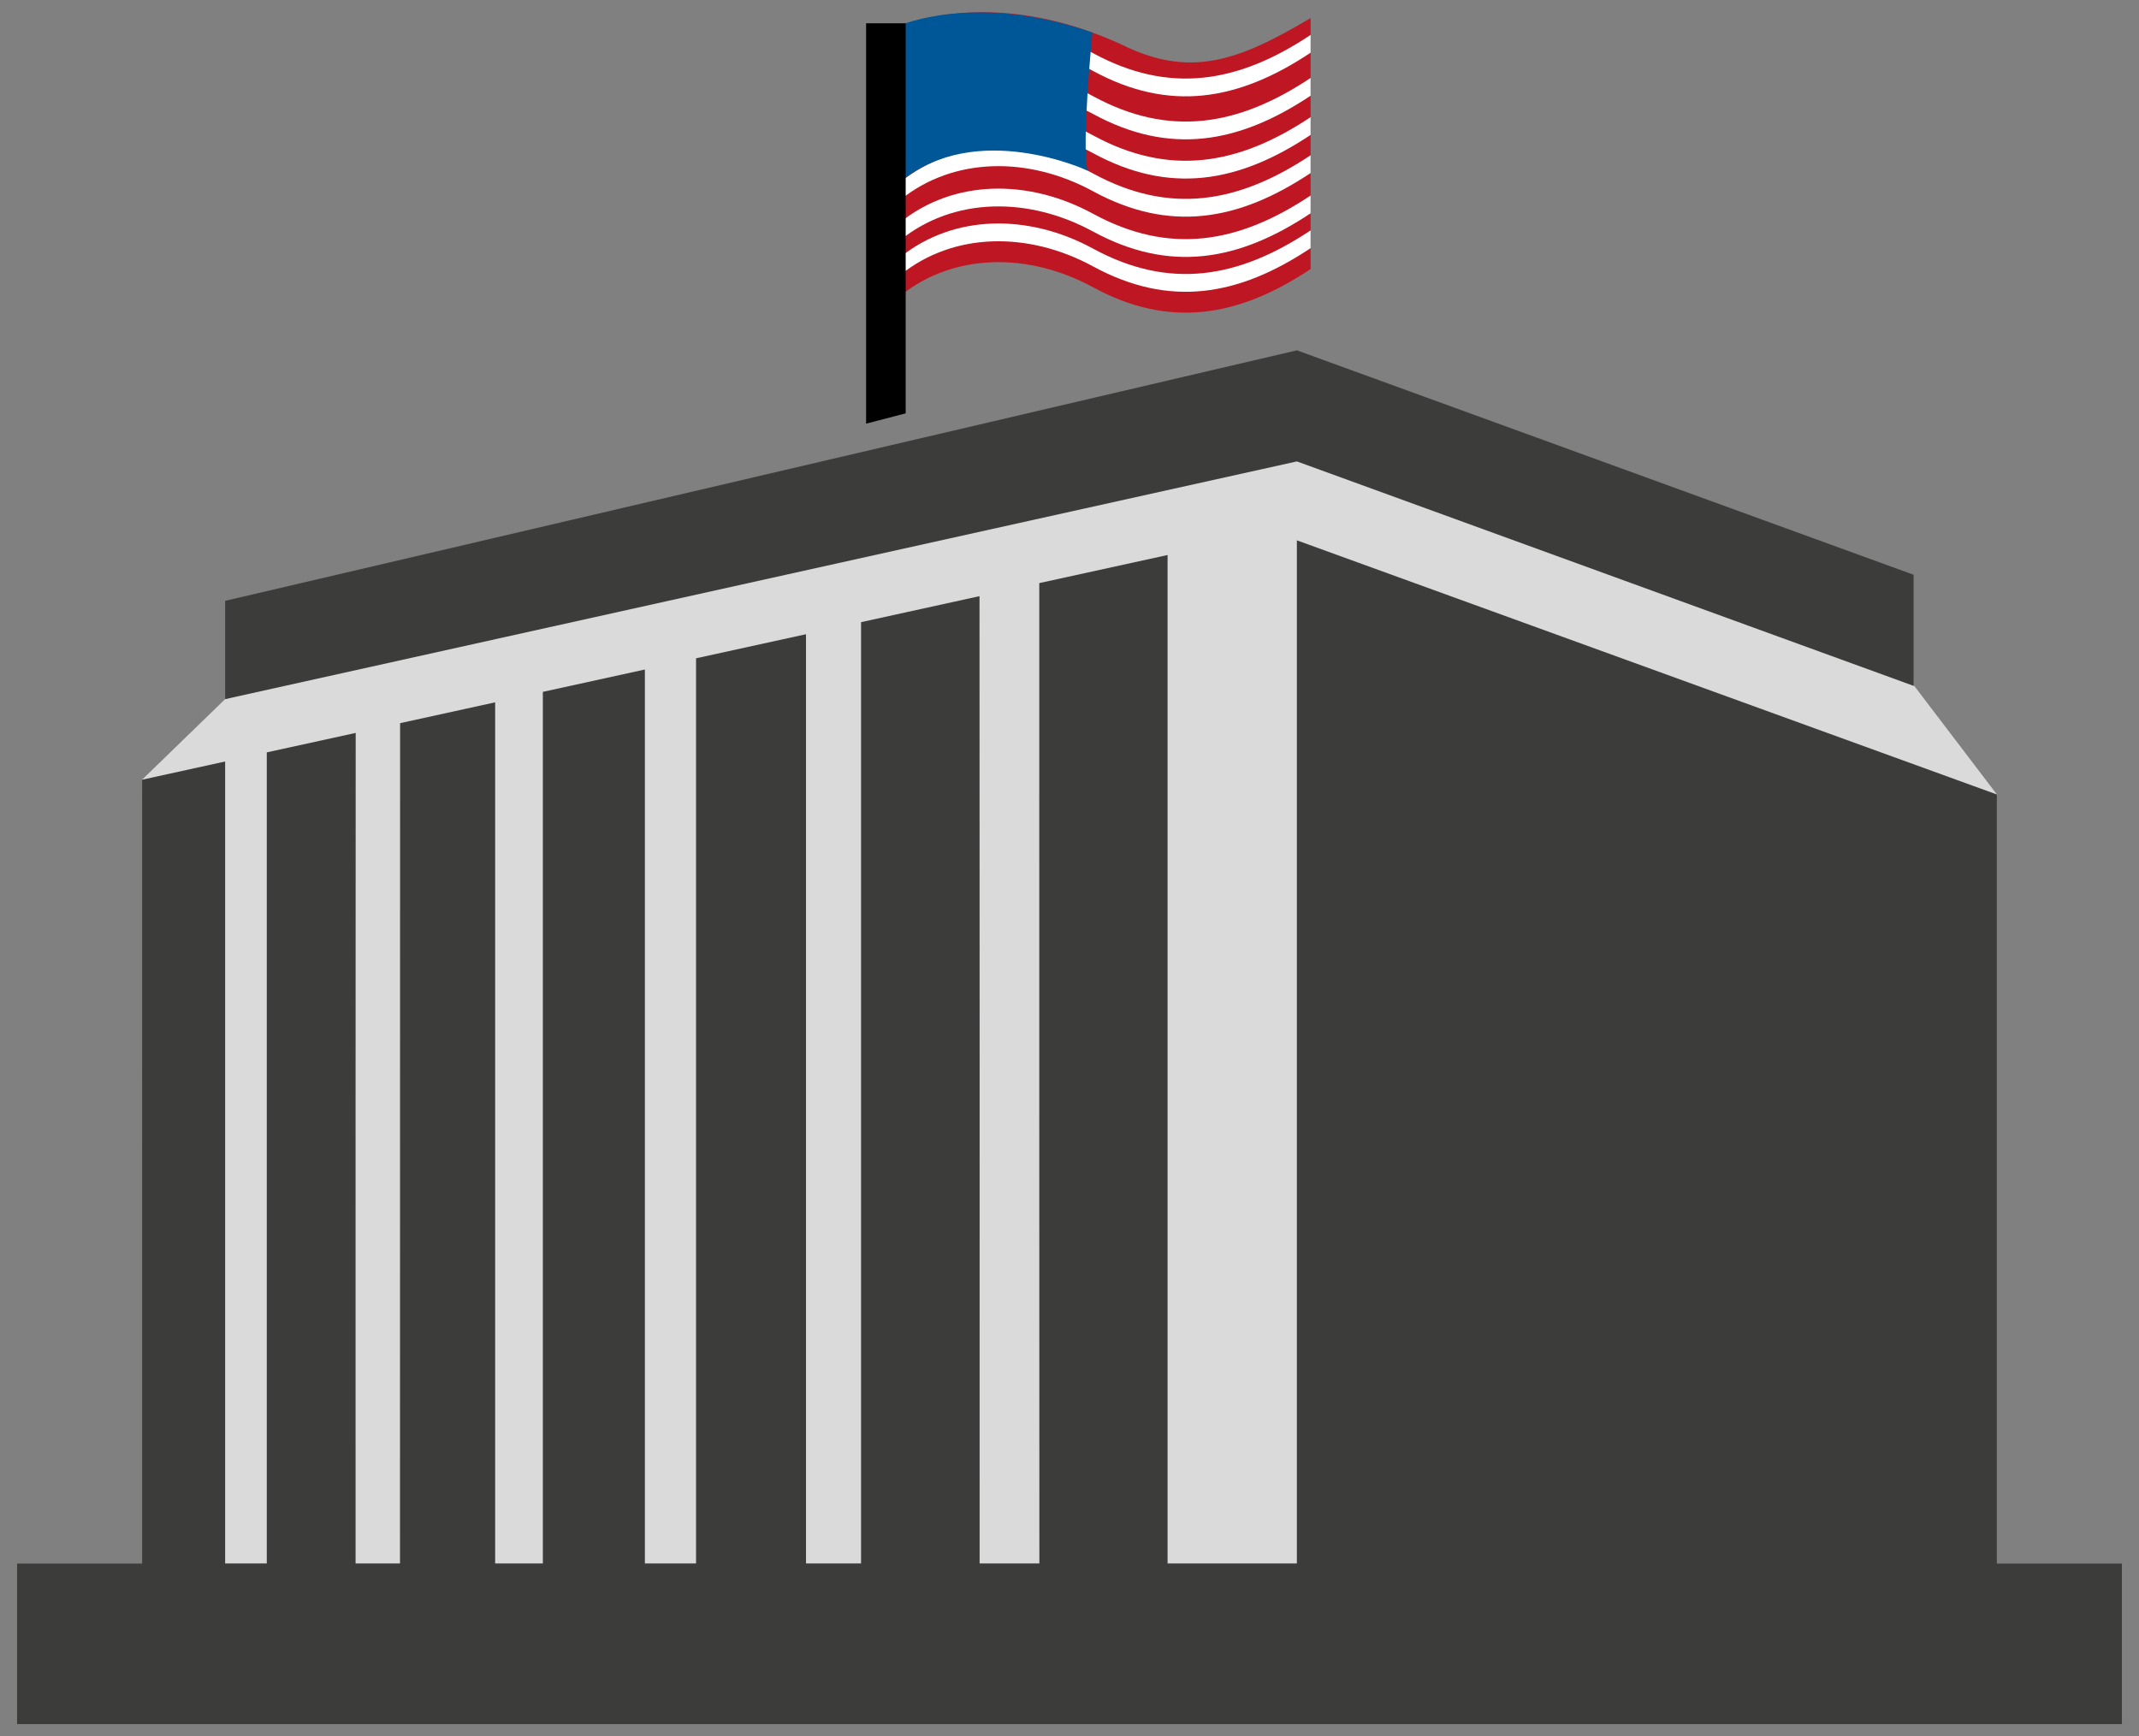 <?xml version="1.0" encoding="utf-8"?>
<!-- Generator: Adobe Illustrator 16.0.0, SVG Export Plug-In . SVG Version: 6.00 Build 0)  -->
<!DOCTYPE svg PUBLIC "-//W3C//DTD SVG 1.1//EN" "http://www.w3.org/Graphics/SVG/1.1/DTD/svg11.dtd">
<svg version="1.1" id="Layer_1" xmlns="http://www.w3.org/2000/svg" xmlns:xlink="http://www.w3.org/1999/xlink" x="0px" y="0px"
	 width="425px" height="345px" viewBox="88.393 110.737 425 345" enable-background="new 88.393 110.737 425 345"
	 xml:space="preserve">
<rect x="88.393" y="110.737" width="425" height="345" fill="#808080" stroke="none"/>
<polygon fill="#DADADA" points="485.164,421.41 116.622,421.41 116.622,265.661 133.127,249.647 345.924,190.906 468.73,247.011 
	485.164,268.596 "/>
<g>
	<path fill="#BE1622" d="M267.343,115.733c12.608-4.11,27.577-3.567,43.716,3.771c13.662,6.833,23.232,3.448,37.74-5.174v49.86
		c-14.353,9.567-28.076,11.858-43.211,3.633c-12.917-7.025-27.722-6.802-38.245,1.637V115.733L267.343,115.733z"/>
	<path fill="#FFFFFF" d="M348.799,156.508c-14.351,9.567-28.076,11.858-43.211,3.633c-12.917-7.025-27.721-6.802-38.245,1.638v3.534
		c10.523-8.439,25.328-8.663,38.245-1.638c15.135,8.226,28.86,5.935,43.211-3.633V156.508z"/>
	<path fill="#FFFFFF" d="M348.799,149.582c-14.351,9.567-28.076,11.858-43.211,3.633c-12.917-7.025-27.721-6.802-38.244,1.638v3.534
		c10.523-8.438,25.328-8.663,38.244-1.638c15.135,8.226,28.86,5.935,43.211-3.633V149.582z"/>
	<path fill="#FFFFFF" d="M348.799,141.582c-14.351,9.567-28.076,11.858-43.211,3.633c-12.917-7.025-27.721-6.802-38.245,1.638v3.534
		c10.523-8.438,25.328-8.663,38.245-1.638c15.135,8.226,28.86,5.935,43.211-3.633V141.582z"/>
	<path fill="#FFFFFF" d="M348.799,134.008c-14.351,9.567-28.076,11.858-43.211,3.633c-12.917-7.025-27.721-6.802-38.245,1.638v3.534
		c10.523-8.439,25.328-8.663,38.245-1.638c15.135,8.226,28.86,5.935,43.211-3.633V134.008z"/>
	<path fill="#FFFFFF" d="M348.799,126.221c-14.351,9.567-28.076,11.858-43.211,3.633c-12.917-7.025-27.721-6.802-38.244,1.638v3.534
		c10.523-8.439,25.328-8.663,38.244-1.638c15.135,8.226,28.86,5.935,43.211-3.633V126.221z"/>
	<path fill="#FFFFFF" d="M348.799,117.674c-14.351,9.567-28.076,11.858-43.211,3.633c-12.917-7.025-27.721-6.802-38.245,1.638v3.534
		c10.523-8.439,25.328-8.663,38.245-1.638c15.135,8.226,28.86,5.935,43.211-3.633V117.674z"/>
	<path fill="#005797" d="M304.488,144.637c0,0-22.096-10.299-37.145,2.215v-31.119c0,0,15.024-6.562,38.104,1.473
		C305.447,117.206,303.227,139.426,304.488,144.637z"/>
</g>
<path fill="#3C3C3B" d="M116.622,265.661c5.4-1.188,10.902-2.396,16.505-3.62V421.41h8.272V260.229
	c5.789-1.27,11.655-2.559,17.667-3.867c-0.039,55.017-0.022,110.029-0.021,165.049h8.822c0-55.661,0.021-111.324,0.021-166.985
	c6.195-1.356,12.491-2.738,18.888-4.141V421.41h9.476V248.206c6.642-1.454,13.386-2.935,20.274-4.441V421.41h10.167V241.536
	c7.152-1.566,14.428-3.161,21.845-4.785V421.41h10.939V234.354c7.684-1.689,15.547-3.41,23.536-5.164
	c0.037,64.075,0.021,128.147,0.02,192.22h11.875c-0.035-64.939-0.018-129.877-0.018-194.817c8.314-1.822,16.813-3.684,25.491-5.581
	V421.41h25.688V218.098l139.092,50.498V421.41h24.837v31.893H91.786V421.41h24.836V265.661L116.622,265.661z"/>
<polygon fill="#3C3C3B" points="346.072,180.345 133.127,230.121 133.127,249.647 346.072,202.417 468.608,247.011 468.608,224.937 
	"/>
<path d="M268.343,167.745v25.125l-7.864,2.045v-79.551h7.864v7.329V167.745"/>
</svg>

